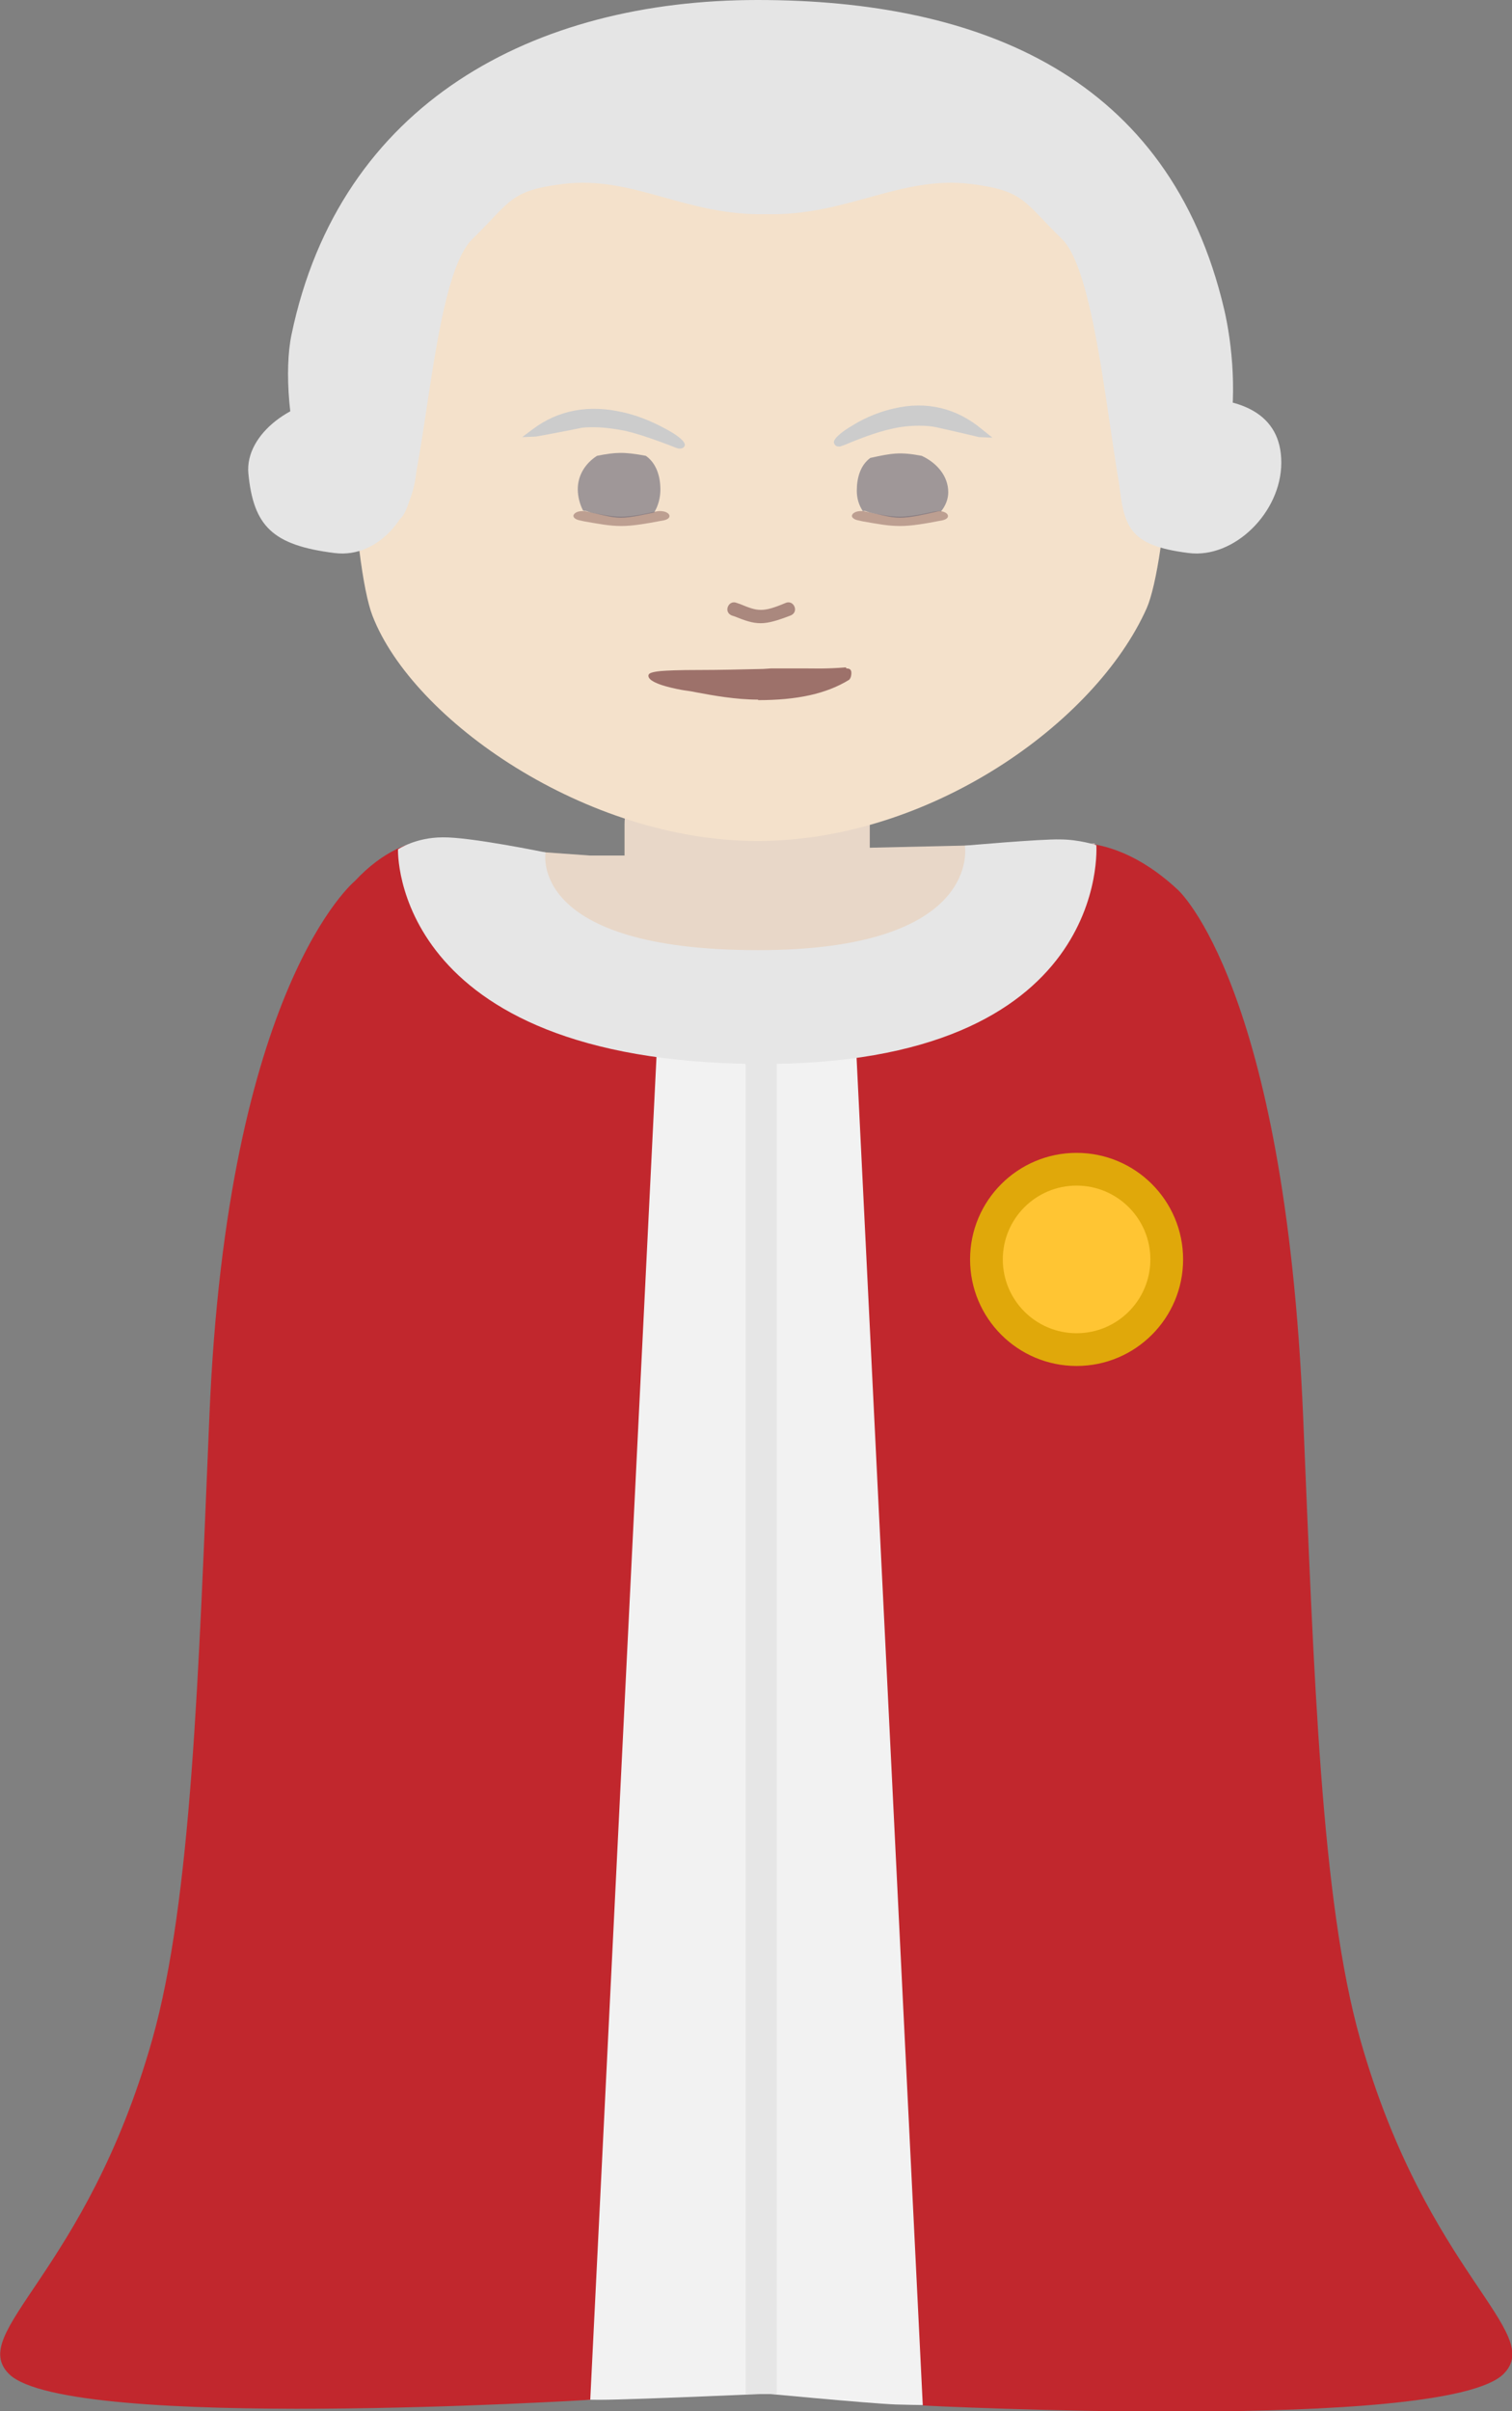 <?xml version="1.0" encoding="utf-8"?>
<!-- Generator: Adobe Illustrator 18.1.1, SVG Export Plug-In . SVG Version: 6.00 Build 0)  -->
<svg version="1.1" id="Ebene_1" xmlns="http://www.w3.org/2000/svg" xmlns:xlink="http://www.w3.org/1999/xlink" x="0px" y="0px"
	 viewBox="0 0 291 463.9" enable-background="new 0 0 291 463.9" xml:space="preserve">
<rect x="0" y="0" width="291" height="463.9" fill="#808080" stroke="none"/>
<g>
	<path fill="#E8D7C8" d="M155.6,176.7H132c-6.5,0-11.8-5.3-11.8-11.8v-6.3c0-6.5,5.3-11.8,11.8-11.8h23.6c6.5,0,11.8,5.3,11.8,11.8
		v6.3C167.3,171.4,162,176.7,155.6,176.7z"/>
	<path fill="#F4E1CB" d="M220.7,117c-9.9,22.2-41.9,44.8-74.9,44.8s-66.3-23.2-74.1-43.3c-3.7-9.4-7.2-54.1,1.6-71
		s28.4-34.9,72.6-34.9c42.5,0,64.5,21.8,73.6,38.3S224.4,108.6,220.7,117z"/>
	<rect x="80.3" y="293.8" fill="#35221C" width="137.2" height="11.3"/>
	<rect x="79.5" y="294.6" fill="#3F2822" width="66" height="12"/>
	<polygon fill="#E8D7C8" points="145.5,163.6 145.5,164.6 113.6,164.6 92.6,163.1 88.6,194.1 145.5,192.6 145.5,194.6 204.4,194.6 
		202.1,162.3 	"/>
	<rect x="133.9" y="189.6" fill="#333333" width="25" height="209.7"/>
	<g>
		<path fill="#F2F2F2" d="M152.8,460.3c0,0-30.8,1.4-37.4,1.4S84.9,461,84.9,461l37.6-265.1c-37.6-1-42.6-30.4-42.6-30.4
			c2.2-0.6,4.8,1.5,8.8,1.9c6.2,0.6-4.9,18.1,57.1,25.2L152.8,460.3z"/>
	</g>
	<path fill="#F4E1CB" d="M128.8,129.5c0-2.8,3.5-7.6,16-7.1c12.5,0.5,16.7,3.9,16.7,7.1c0,3.1-2.4,8.1-16.4,8.1
		S128.8,132.2,128.8,129.5z"/>
	<g>
		<path fill="#F2F2F2" d="M145.9,192.6c60.1-9.3,48.7-28.9,54.7-29.6c4.6-0.5,10.1-0.7,10.1-0.7s-1.2,32.6-38.8,33.6L208.9,463
			c0,0-31.2-0.2-36.5-0.4c-5.3-0.2-27.2-2.3-27.2-2.3L145.9,192.6z"/>
	</g>
	<g>
		<path fill="#C1272D" d="M198.7,163.4c0.4-0.1,1.2,0,1.2,0s12-6,26.8,7.8c0,0,20.6,18.4,24.1,101.3c2.1,49.5,3.4,93,11,119.9
			c12.8,45.2,35.8,56.3,27.5,64.4c-11.6,11.1-111.7,6-111.7,6l-13.5-274.7C190.1,187.9,198.7,163.4,198.7,163.4z"/>
		<path fill="#523A32" d="M103.7,161.5"/>
	</g>
	<g>
		<path fill="#C1272D" d="M94.1,163.9c-0.4-0.1-7.1-1.8-7.1-1.8c2.4,0.3-7.8-4.3-18.7,7.4c0,0-24.6,20.1-28,103
			c-2.1,49.5-3.4,93-11,119.9c-12.8,45.2-35.8,56.3-27.5,64.4c11.6,11.1,111.8,4.9,111.8,4.9l13.5-273.6
			C100.9,187.9,94.1,163.9,94.1,163.9z"/>
		<path fill="#523A32" d="M188.3,161.5"/>
	</g>
	<path fill="#E6E6E6" d="M105,164c0,0-3.5,18.8,40.9,18.8c43.3,0,39.8-20.1,39.8-20.1s14.6-1.3,18.3-1.2c3.7,0,7,1.1,7,1.1
		s3.1,42.5-65.2,42.1c-70.7-0.5-69.2-41.3-69.2-41.3s3.4-2.3,8.6-2.3C90.4,161,105,164,105,164z"/>
	<path fill="#E5E5E5" d="M80.2,89c0,9.6-7.1,18.5-15.8,17.4c-12-1.5-15.6-5.2-16.6-15.3c-0.7-7.7,8.9-14.5,17.6-14.5
		S80.2,79.4,80.2,89z"/>
	<path fill="#E5E5E5" d="M235.6,59.5C225.1,14.8,188.8,0,145.8,0S65.4,19.7,56.1,64.4c-2.8,13.3,3.1,48,20.8,35.5
		c5-3.5,5.8-45.9,14-53.9c7.4-7.2,7.1-9.3,17.4-10.6c13.6-1.7,23.7,6.2,39.2,5.8c15.4,0.4,25.8-7.5,39.4-5.8
		c10.3,1.3,10.1,3.4,17.5,10.6c8.2,8,9.9,56.1,14,56.1C239.9,102.1,238.7,72.7,235.6,59.5z"/>
	<path fill="#E5E5E5" d="M246.6,89c0,9.6-9.1,18.5-17.8,17.4c-12-1.5-12.6-5.2-13.6-15.3c-0.7-7.7,5.9-14.5,14.6-14.5
		S246.6,79.4,246.6,89z"/>
	<g opacity="0.4">
		<path fill="#3C030B" d="M146.4,119.9c-1.6,0-3-0.5-5-1.3l-0.6-0.2c-0.7-0.3-1-1-0.7-1.7c0.3-0.7,1-1,1.7-0.7l0.6,0.2
			c3.4,1.4,4.3,1.7,8.8-0.2c0.7-0.3,1.4,0,1.7,0.7c0.3,0.7,0,1.4-0.7,1.7C149.6,119.4,147.9,119.9,146.4,119.9z"/>
	</g>
	<path fill="#CCCCCC" d="M128.1,82.5c-1.5-0.8-4.6-2.4-8.3-3.2c-6.5-1.5-12.4-0.4-17.3,3.3l-2,1.5l2.6-0.1c0.1,0,3.9-0.7,8.4-1.6
		c0.7-0.2,1.7-0.2,2.8-0.2c1.9,0,4.1,0.3,6.1,0.7c3.3,0.8,6.4,2,8.3,2.7c1,0.4,1.5,0.6,1.9,0.7c0.1,0,0.2,0,0.3,0
		c0.5,0,0.8-0.3,0.9-0.6C131.9,85,130.7,83.9,128.1,82.5z M130.9,85.8C130.9,85.8,130.9,85.8,130.9,85.8L130.9,85.8L130.9,85.8z"/>
	<path fill="#CCCCCC" d="M189,82.6c-4.9-4.1-10.7-5.5-17-4c-3.6,0.8-6.6,2.4-8,3.3c-1.4,0.8-3.7,2.4-3.5,3.3
		c0.1,0.3,0.3,0.7,0.9,0.7c0.1,0,0.2,0,0.3,0c0.3-0.1,0.9-0.3,1.8-0.7c1.8-0.7,4.9-2,8.1-2.7c1.7-0.4,3.5-0.6,5.3-0.6
		c1.3,0,2.4,0.1,3.3,0.3c3.2,0.7,6.1,1.4,7.4,1.7c0.8,0.2,0.8,0.2,0.9,0.2l2.5,0.1L189,82.6z"/>
	<g opacity="0.3">
		<path fill="#3C030B" d="M173.2,101.2c-2.3,0-4.3-0.4-7.2-0.9l-0.9-0.2c-0.9-0.2-1.4-0.7-1-1.2c0.4-0.5,1.4-0.7,2.4-0.5l0.9,0.2
			c4.9,1,6.2,1.2,12.5-0.2c0.9-0.2,2,0,2.4,0.5c0.4,0.5,0,1-0.9,1.2C177.8,100.8,175.4,101.2,173.2,101.2z"/>
	</g>
	<g opacity="0.3">
		<path fill="#3C030B" d="M119.6,101.2c-2.3,0-4.3-0.4-7.2-0.9l-0.9-0.2c-0.9-0.2-1.4-0.7-1-1.2c0.4-0.5,1.4-0.7,2.4-0.5l0.9,0.2
			c4.9,1,6.2,1.2,12.5-0.2c0.9-0.2,2,0,2.4,0.5c0.4,0.5,0,1-0.9,1.2C124.1,100.8,121.7,101.2,119.6,101.2z"/>
	</g>
	<g opacity="0.6">
		<path fill="#666677" d="M112.8,98.3l0.9,0.3c2.4,0.5,4,1,5.7,1h0.2c1.6,0,3.4-0.4,6.3-1c0.8-1.3,1.2-2.9,1.2-4.4
			c0-2.6-0.8-5.1-2.8-6.5c-4.2-0.8-5.9-0.7-9.4,0c-2.2,1.4-3.7,3.7-3.7,6.4c0,1.5,0.4,2.9,1,4.1C112.4,98.3,112.6,98.3,112.8,98.3z"
			/>
	</g>
	<g opacity="0.6">
		<path fill="#666677" d="M166.5,98.3l0.9,0.3c2.4,0.5,4,1,5.7,1h0.2c1.7,0,3.6-0.4,6.7-1.1c0.4-0.1,0.7-0.2,1.1-0.1
			c0.9-1.1,1.4-2.4,1.4-3.7c0-3.2-2.3-5.7-5.1-7c-4.2-0.8-5.8-0.5-9.9,0.4c-1.9,1.4-2.6,3.8-2.6,6.3c0,1.5,0.4,2.8,1.2,4
			C166.1,98.3,166.3,98.3,166.5,98.3z"/>
	</g>
	<g>
		<rect x="143.5" y="203.6" fill="#E6E6E6" width="6" height="257"/>
	</g>
	<g>
		<circle fill="#E0A80A" cx="207.2" cy="242.3" r="20.5"/>
		<circle fill="#FFC533" cx="207.2" cy="242.3" r="14.2"/>
	</g>
	<path opacity="0.5" fill="#47030B" d="M163.8,129.1c-0.1-0.4-0.5-0.5-0.9-0.5c0,0,0,0,0,0l-0.1-0.2c-3.9,0.3-5.8,0.2-7.6,0.2
		c-0.7,0-1.4,0-2.2,0c-1.1,0-2.5,0-4.6,0l-1.5,0.1c-4.1,0.1-8.6,0.2-12.1,0.2c-4.4,0-6.3,0.1-7.6,0.2c-2,0.2-2.2,0.5-2.3,0.6
		l-0.1,0.2l0,0.2c0.2,1.6,6.2,2.6,6.8,2.7c0.7,0.1,1.5,0.2,2.4,0.4c3.2,0.6,7.6,1.4,11.9,1.4c0,0,0,0,0,0h0c0,0,0,0.1,0,0.1
		c7.5,0,13.1-1.2,17.5-3.9C163.9,130.4,163.9,129.3,163.8,129.1z"/>
</g>
</svg>
